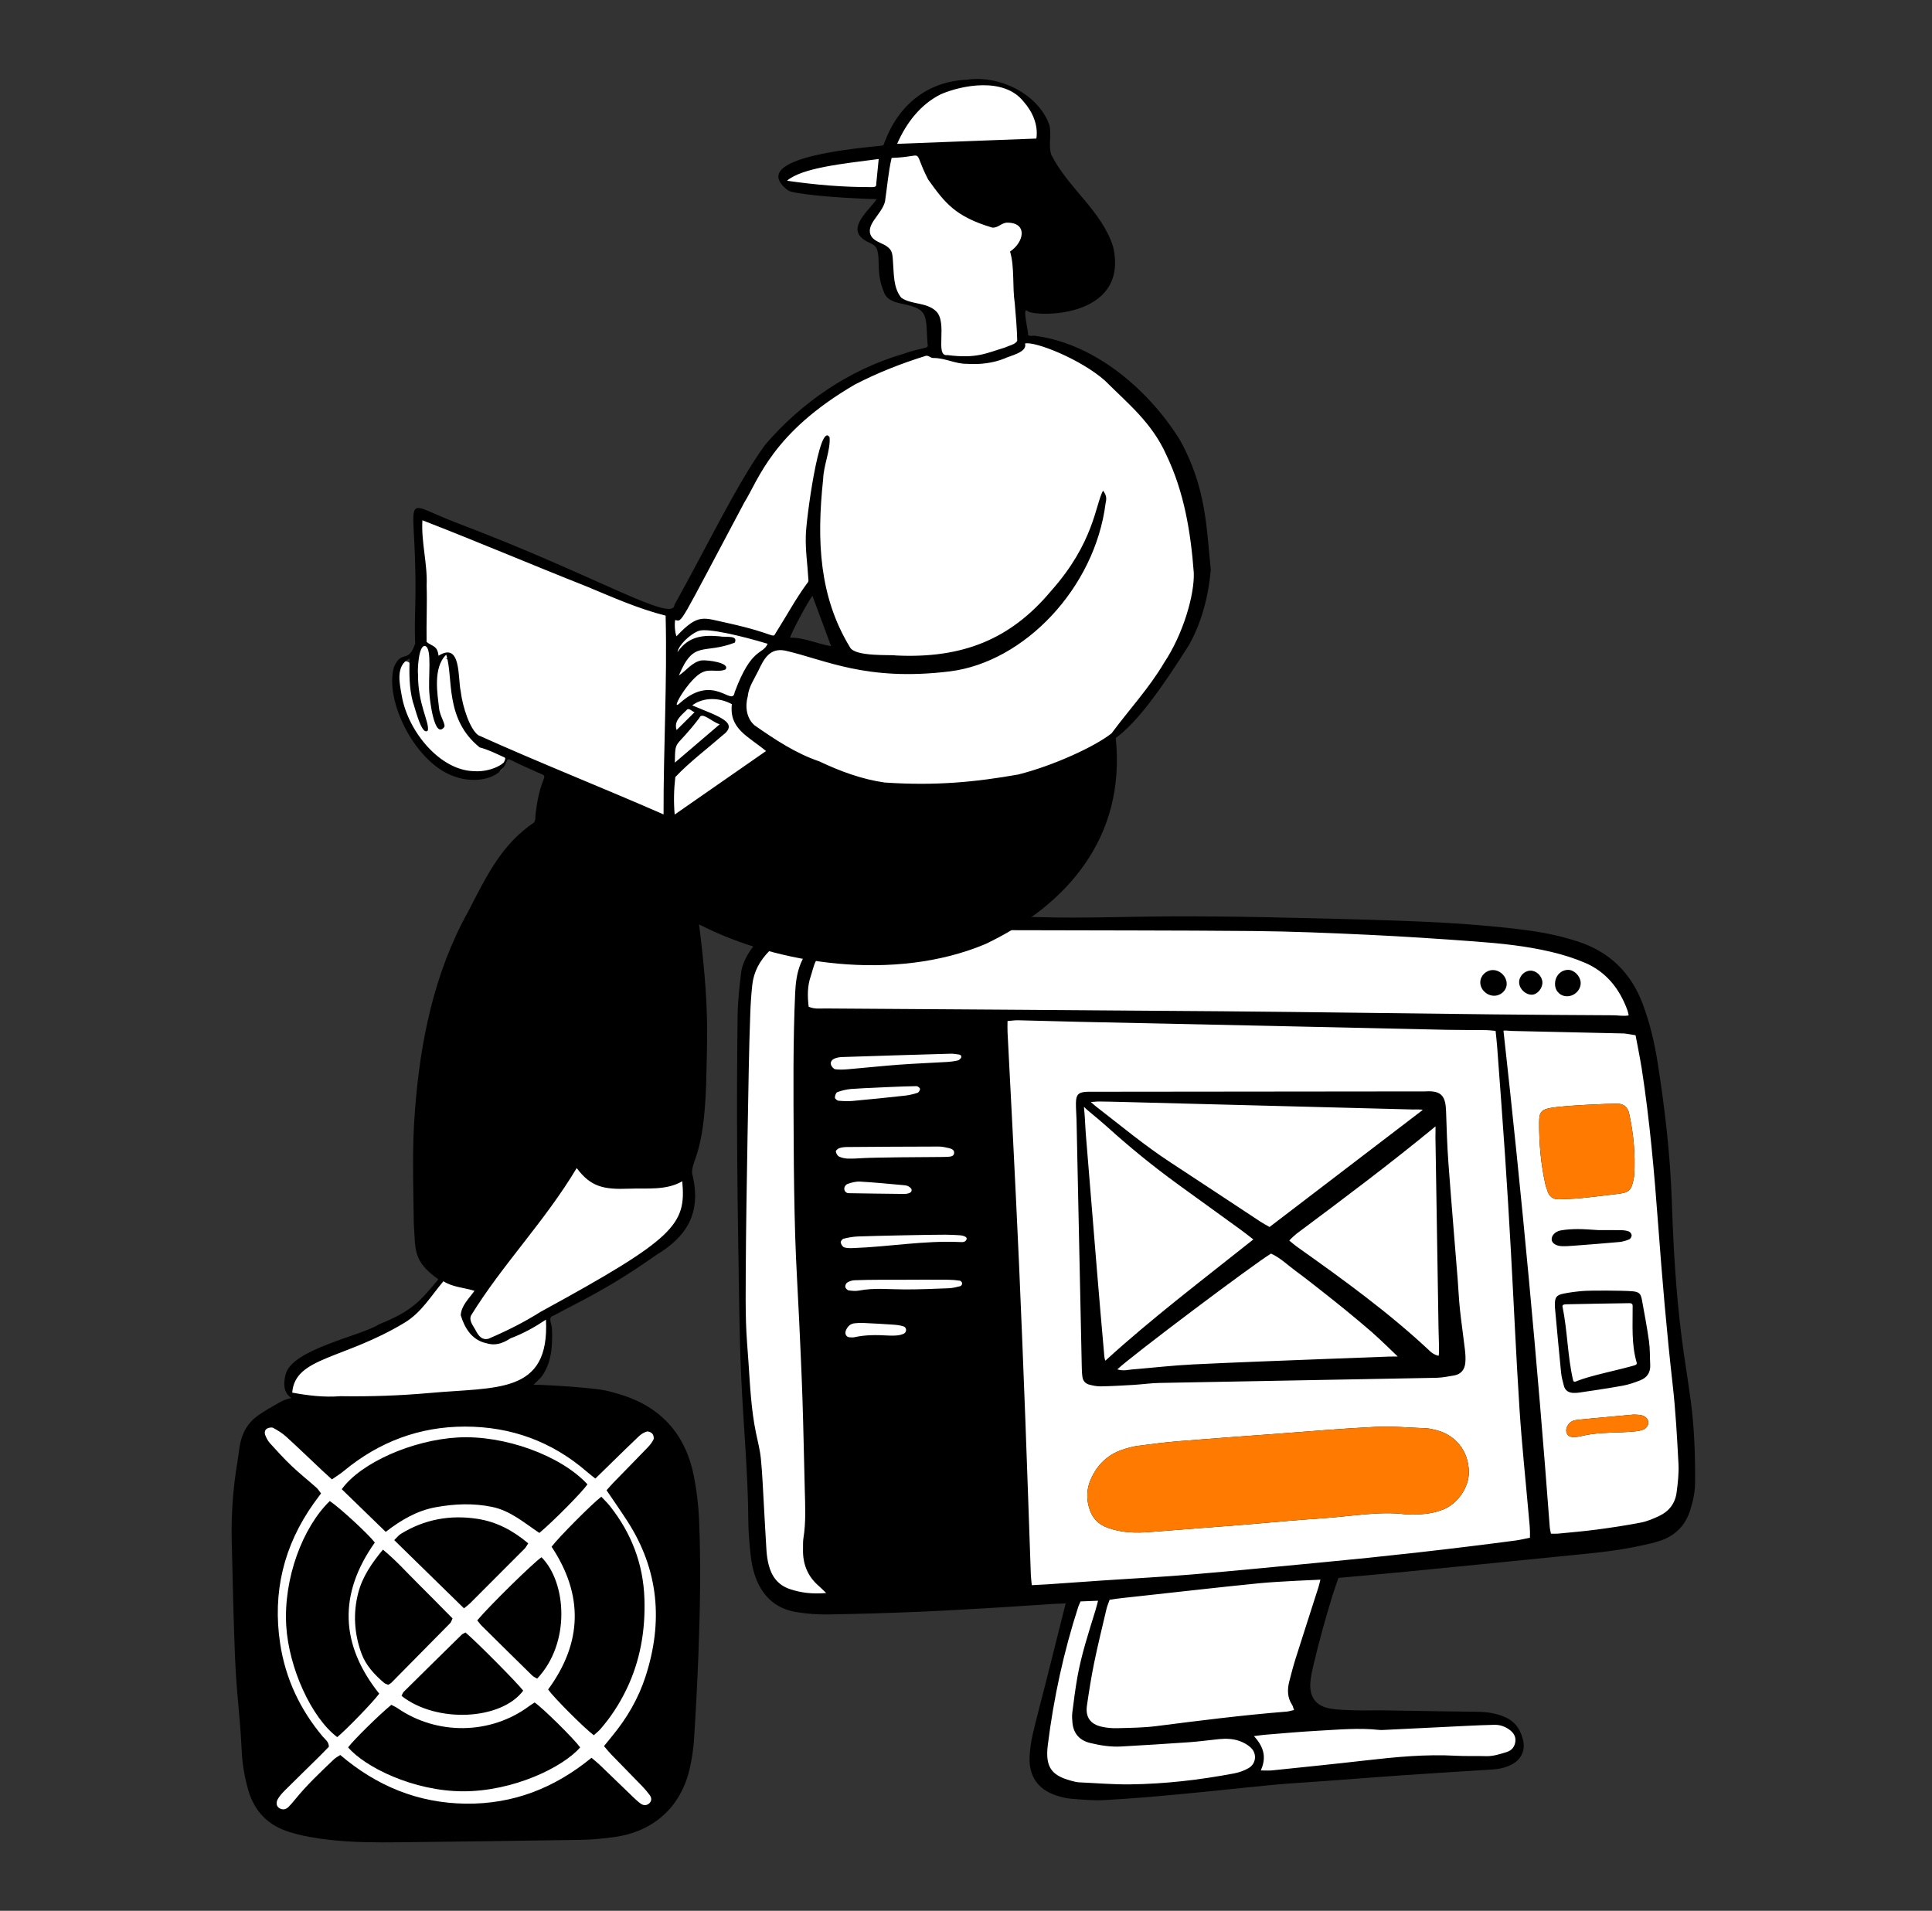 <svg width="367" height="363" viewBox="0 0 367 363" fill="none" xmlns="http://www.w3.org/2000/svg">
<rect x="0" y="0" width="367" height="363" fill="#333333" stroke="none"/>
<g clip-path="url(#clip0_813_7321)">
<path d="M319.449 278.045C319.204 273.405 318.927 268.146 318.353 263.066C317.339 254.088 316.465 244.453 315.6 232.744C314.899 223.248 314.033 213.061 312.462 202.9C312.192 201.163 311.88 199.433 311.526 197.711C311.222 196.228 310.768 193.149 309.573 191.323C309.573 191.323 309.573 191.323 309.573 191.322C308.169 187.145 305.107 183.951 301.294 182.328C299.351 181.501 297.171 180.798 294.815 180.238C289.876 179.065 284.861 178.583 280.176 178.237C272.168 177.646 265.687 177.241 259.781 176.964C251.702 176.584 244.924 176.319 238.105 176.257C228.297 176.168 218.324 176.153 208.68 176.137C203.548 176.129 198.241 176.121 193.022 176.101H192.995C191.884 176.101 162.124 174.704 153.577 175.923C148.49 176.648 145.922 179.605 144.538 181.554C144.534 181.559 144.532 181.564 144.529 181.569C143.253 183.228 142.517 185.034 142.295 187.052C142.111 188.722 141.988 190.447 141.919 192.323C141.789 195.906 141.69 199.489 141.623 203.073C141.463 211.567 141.318 220.061 141.188 228.556C141.122 232.861 141.076 237.357 141.049 242.302L141.047 242.648C141.031 245.488 141.014 248.425 141.1 251.316C141.155 253.154 141.293 255.013 141.426 256.812C141.475 257.48 141.525 258.149 141.57 258.817C141.609 259.379 141.645 259.941 141.682 260.504C141.935 264.382 142.196 268.392 142.999 272.301C143.091 272.745 143.191 273.194 143.287 273.628C143.544 274.78 143.808 275.97 143.924 277.137C144.133 279.237 144.249 281.39 144.36 283.472C144.398 284.177 144.436 284.882 144.478 285.586C144.546 286.747 144.609 287.93 144.671 289.073C144.768 290.874 144.868 292.737 144.989 294.57C145.055 295.579 145.199 296.529 145.417 297.392C146.082 300.031 147.539 301.692 149.873 302.47C151.595 303.044 153.281 303.319 155.164 303.319C155.752 303.319 156.358 303.292 156.992 303.24C157.231 303.22 197.542 301.898 197.622 301.671C198.099 301.647 198.539 301.623 198.986 301.592C200.539 301.485 202.091 301.375 203.643 301.265C204.245 301.223 204.853 301.18 205.464 301.137C204.92 303.01 204.508 304.423 204.488 304.465C204.386 304.692 204.313 304.856 204.255 305.034C201.529 313.452 199.571 322.327 198.437 331.412C198.13 333.869 198.406 335.493 199.331 336.678C200.198 337.787 201.616 338.503 204.076 339.073C204.303 339.126 204.604 339.188 204.923 339.202C205.895 339.246 206.885 339.303 207.843 339.358C209.875 339.475 211.97 339.595 214.048 339.595C214.249 339.595 214.449 339.594 214.649 339.592C220.981 339.517 241.442 336.961 241.673 336.937C242.895 336.809 244.117 336.683 245.34 336.557C249.983 336.077 254.783 335.58 259.501 335.038C264.919 334.415 270.697 333.834 276.537 334.155C277.633 334.215 278.742 334.212 279.815 334.209C280.625 334.207 281.462 334.204 282.278 334.23C283.616 334.27 284.832 333.9 286.007 333.542C286.123 333.506 286.239 333.471 286.356 333.435C287.539 333.079 288.285 332.199 288.455 330.959C288.61 329.824 288.131 328.849 287.031 328.061C286.067 327.37 284.999 327.032 283.863 327.055C282.06 327.093 280.213 327.178 278.624 327.254C275.352 327.411 272.079 327.572 268.807 327.734C266.776 327.834 264.744 327.934 262.713 328.033C262.498 328.044 262.271 328.052 262.062 328.029C260.791 327.89 249.076 327.12 245.972 323.565C245.09 322.555 245.086 321.156 245.519 319.497L245.571 319.299C245.924 317.947 246.289 316.548 246.715 315.202C247.551 312.556 248.415 309.869 249.25 307.271C249.851 305.401 250.452 303.531 251.049 301.659C251.147 301.352 251.192 301.039 251.232 300.763C251.239 300.72 251.572 299.214 251.988 297.34C264.195 296.175 276.298 294.804 287.979 293.26C288.598 293.178 297.227 291.838 297.843 291.78C299.681 291.606 301.582 291.426 303.448 291.178C306.753 290.738 309.419 290.314 311.839 289.841C313.112 289.592 314.339 289.061 315.475 288.525C317.546 287.546 318.795 285.852 319.088 283.624C319.325 281.827 319.548 279.915 319.449 278.046L319.449 278.045Z" fill="white"/>
<path d="M321.168 266.092C320.632 262.049 319.942 258.026 319.431 253.98C318.343 245.381 317.86 236.731 317.569 228.077C317.275 219.319 316.257 210.646 314.905 202.005C314.3 198.137 313.414 194.33 312.02 190.651C309.778 184.733 305.691 180.792 299.688 178.847C299.056 178.642 298.418 178.457 297.78 178.274C294.335 177.287 290.799 176.769 287.253 176.371C279.988 175.557 272.691 175.145 265.389 174.896C257.008 174.611 248.623 174.408 240.239 174.238C234.511 174.123 228.782 174.076 223.054 174.086C214.584 174.099 206.112 174.477 197.646 174.237C185.116 173.882 162.548 173.948 155.408 174.29C143.708 174.851 141.025 182.839 140.813 184.544C140.463 187.349 140.152 190.178 140.115 193C140.005 201.494 139.969 209.99 140.028 218.483C140.099 228.893 140.278 239.302 140.445 249.71C140.508 253.623 140.62 257.536 140.793 261.445C141.198 270.595 142.096 279.72 142.146 288.89C142.158 291.05 142.364 293.216 142.587 295.368C142.715 296.602 142.949 297.849 143.322 299.031C144.577 303.007 147.17 305.609 151.364 306.27C153.321 306.578 155.329 306.729 157.31 306.697C163.035 306.605 168.761 306.435 174.483 306.198C179.708 305.982 184.929 305.654 190.15 305.348C193.547 305.149 196.94 304.892 200.337 304.686C200.966 304.648 202.434 304.606 202.434 304.606C202.434 304.606 199.797 315.148 198.61 319.826C197.792 323.053 196.924 326.267 196.168 329.508C195.847 330.887 195.651 332.292 195.583 333.706C195.405 337.425 197.147 339.937 200.65 341.091C201.59 341.401 202.58 341.641 203.562 341.719C205.628 341.881 207.714 342.079 209.775 341.967C214.332 341.717 218.885 341.337 223.43 340.915C229.629 340.339 235.817 339.647 242.014 339.059C244.989 338.776 247.976 338.62 250.957 338.4C256.256 338.009 261.552 337.591 266.853 337.226C272.402 336.843 277.955 336.505 283.507 336.155C284.765 336.076 285.97 335.813 287.1 335.239C288.883 334.334 289.766 332.646 289.347 330.705C288.904 328.649 287.847 327.034 285.823 326.17C284.189 325.473 282.497 325.217 280.729 325.197C274.751 325.132 268.774 325.007 262.796 324.921C261.054 324.896 259.309 324.968 257.568 324.914C255.912 324.864 254.232 324.857 252.611 324.565C250.004 324.095 248.752 322.431 248.905 319.769C248.976 318.534 249.272 317.303 249.558 316.092C250.076 313.907 250.636 311.731 251.228 309.566C251.821 307.399 252.465 305.247 253.11 303.095C253.325 302.379 254.253 299.754 254.253 299.754C254.253 299.754 258.154 299.412 259.477 299.287C262.039 299.046 264.603 298.821 267.165 298.568C276.83 297.614 286.497 296.671 296.16 295.686C301.36 295.156 306.582 294.766 311.702 293.626C312.997 293.338 314.311 293.078 315.555 292.633C318.301 291.653 320.156 289.76 321.054 286.933C321.587 285.254 321.975 283.558 321.992 281.796C322.043 276.544 321.858 271.302 321.168 266.092V266.092ZM150.066 301.89C147.768 301.123 146.569 299.465 146.008 297.242C145.786 296.359 145.657 295.439 145.597 294.529C145.4 291.538 145.262 288.543 145.086 285.55C144.92 282.724 144.811 279.891 144.531 277.076C144.367 275.428 143.931 273.806 143.597 272.177C142.688 267.756 142.484 263.26 142.179 258.775C142.009 256.284 141.784 253.793 141.71 251.298C141.621 248.302 141.642 245.303 141.659 242.306C141.684 237.725 141.727 233.145 141.798 228.565C141.928 220.071 142.073 211.578 142.233 203.084C142.3 199.504 142.398 195.924 142.529 192.345C142.593 190.601 142.71 188.854 142.901 187.119C143.174 184.633 144.279 182.536 146.168 180.631C149.869 176.897 156.133 175.931 158.257 176.546C155.103 178.065 152.966 180.887 152.101 183.027C151.373 184.825 151.134 186.703 151.047 188.637C150.623 198.044 150.725 207.455 150.768 216.866C150.796 222.861 150.874 228.859 151.055 234.852C151.216 240.178 151.562 245.498 151.806 250.822C152.034 255.813 152.274 260.804 152.437 265.797C152.624 271.54 152.726 277.286 152.875 283.03C152.955 286.11 153.111 289.188 152.613 292.253C152.507 292.905 152.564 293.583 152.543 294.249C152.455 297.081 153.4 299.465 155.574 301.326C155.935 301.634 156.264 301.981 156.941 302.629C154.253 302.853 152.151 302.584 150.066 301.889L150.066 301.89ZM157.867 202.311C157.668 201.776 158.023 201.316 158.497 201.111C158.938 200.919 159.45 200.827 159.935 200.81C166.822 200.582 173.71 200.367 180.598 200.173C181.147 200.158 181.699 200.27 182.25 200.349C182.33 200.36 182.404 200.395 182.465 200.448C182.525 200.502 182.569 200.571 182.59 200.649L182.592 200.654C182.611 200.725 182.612 200.8 182.594 200.871C182.576 200.942 182.539 201.007 182.488 201.06C182.326 201.225 182.167 201.4 181.977 201.446C181.337 201.603 180.675 201.697 180.016 201.737C176.95 201.921 173.879 202.033 170.816 202.259C167.59 202.497 164.372 202.848 161.148 203.122C160.327 203.192 159.488 203.236 158.677 203.132C158.369 203.092 157.994 202.651 157.867 202.311L157.867 202.311ZM159.065 207.47C159.91 207.168 160.81 206.945 161.703 206.874C163.765 206.709 172.036 206.345 174.105 206.338C174.34 206.337 174.758 206.676 174.767 206.873C174.779 207.122 174.507 207.541 174.272 207.615C173.489 207.862 172.676 208.057 171.861 208.147C168.571 208.51 165.277 208.847 161.98 209.146C161.082 209.228 160.165 209.187 159.265 209.104C159.011 209.081 158.59 208.705 158.595 208.501C158.605 208.14 158.805 207.563 159.065 207.47ZM158.775 218.748C158.745 218.572 159.141 218.213 159.407 218.125C159.87 217.971 160.379 217.907 160.87 217.903C166.67 217.858 172.469 217.821 178.269 217.812C178.922 217.811 179.586 217.948 180.225 218.101C180.697 218.215 181.272 218.402 181.249 219.01C181.225 219.634 180.656 219.723 180.155 219.755C179.576 219.792 178.996 219.797 178.416 219.798C175.765 219.802 166.159 219.878 164.01 220.004C163.019 220.062 162.023 220.133 161.033 220.1C160.469 220.082 159.867 219.953 159.366 219.705C159.07 219.559 158.833 219.1 158.775 218.748ZM172.349 226.76C172.185 226.793 171.913 226.817 171.745 226.816C168.225 226.775 164.705 226.735 161.185 226.671C161.163 226.67 161.142 226.669 161.12 226.667C160.463 226.6 160.152 225.807 160.557 225.283C160.689 225.112 160.818 224.986 160.972 224.929C161.735 224.649 162.588 224.426 163.388 224.471C166.117 224.624 168.84 224.9 171.564 225.14C171.892 225.169 172.246 225.204 172.529 225.351C172.794 225.488 173.138 225.759 173.167 226.004C173.225 226.492 172.776 226.673 172.349 226.76ZM170.762 253.651C170.029 253.756 169.27 253.749 168.528 253.706C166.451 253.586 164.387 253.574 162.34 254.028C162.025 254.098 161.682 254.076 161.356 254.047C160.726 253.991 160.428 253.364 160.686 252.746C160.997 252 161.499 251.483 162.318 251.389C162.894 251.323 163.475 251.303 164.054 251.329C165.956 251.417 167.858 251.518 169.757 251.653C170.413 251.7 171.087 251.784 171.701 252.001C171.757 252.021 171.81 252.053 171.86 252.095C172.296 252.46 172.157 253.172 171.63 253.386C171.325 253.51 171.047 253.61 170.762 253.651ZM182.427 244.332C181.711 244.512 180.979 244.702 180.246 244.731C177.439 244.844 174.63 244.96 171.822 244.955C168.935 244.95 166.047 244.617 163.168 245.174C162.536 245.296 161.847 245.231 161.202 245.131C160.952 245.092 160.613 244.744 160.569 244.493C160.523 244.231 160.708 243.786 160.931 243.651C161.331 243.408 161.83 243.232 162.296 243.212C163.946 243.138 165.6 243.133 167.252 243.12C168.905 243.107 170.558 243.117 172.211 243.117V243.108C174.855 243.108 177.5 243.096 180.144 243.116C180.882 243.121 181.623 243.188 182.352 243.296C182.525 243.321 182.756 243.615 182.777 243.806C182.795 243.973 182.588 244.292 182.427 244.332L182.427 244.332ZM183.613 235.431C183.385 236.014 182.837 235.977 182.373 235.955C175.561 235.637 168.836 236.862 162.056 237.1C161.486 237.12 160.878 237.135 160.352 236.96C160.053 236.86 159.774 236.39 159.701 236.042C159.659 235.837 159.998 235.375 160.234 235.319C161.113 235.108 162.016 234.931 162.916 234.896C166.061 234.773 177.158 234.544 179.56 234.558C180.47 234.563 181.382 234.601 182.29 234.664C183.216 234.729 183.757 235.064 183.613 235.431ZM156.765 191.581C155.783 191.574 154.775 191.741 153.614 191.254C153.367 189.222 153.368 187.323 154.002 185.475C154.243 184.771 154.566 183.387 154.904 182.724C155.283 181.983 157.443 177.623 163.276 177.01C171.124 176.187 191.989 176.709 193.02 176.713C208.046 176.769 223.074 176.733 238.099 176.869C245.319 176.934 252.539 177.236 259.752 177.575C266.55 177.894 273.343 178.346 280.131 178.847C285.015 179.208 289.898 179.699 294.674 180.833C296.843 181.349 299.005 182.018 301.055 182.891C305.109 184.616 307.645 187.821 309.142 191.908C309.196 192.056 309.397 192.795 309.365 192.908C308.286 193.074 307.344 192.879 306.45 192.874C298.812 192.833 291.174 192.786 283.536 192.703C266.351 192.514 249.167 192.258 231.982 192.112C206.91 191.899 181.837 191.761 156.764 191.581H156.765ZM237.191 335.887C236.35 336.375 235.374 336.721 234.417 336.901C227.884 338.135 221.29 338.901 214.642 338.98C211.413 339.018 208.181 338.735 204.95 338.591C204.703 338.58 204.455 338.533 204.213 338.477C199.933 337.485 198.479 335.995 199.042 331.488C200.156 322.562 202.06 313.79 204.835 305.222C204.91 304.989 205.027 304.769 205.261 304.226C206.287 304.179 208.584 304.095 208.584 304.095C208.584 304.095 208.263 305.366 208.101 305.893C206.808 310.105 205.42 314.294 204.652 318.646C204.262 320.856 203.979 323.086 203.698 325.314C203.615 325.965 203.656 326.643 203.723 327.3C203.933 329.37 205.104 330.636 207.095 331.12C209.036 331.591 211.008 331.898 213.011 331.783C217.316 331.536 221.621 331.277 225.922 330.972C227.823 330.837 229.715 330.565 231.613 330.381C232.946 330.253 234.29 330.308 235.546 330.774C236.3 331.055 237.067 331.483 237.639 332.04C238.813 333.184 238.599 335.069 237.19 335.887L237.191 335.887ZM250.556 328.782C254.365 328.574 258.177 328.217 261.996 328.637C262.242 328.664 262.494 328.656 262.743 328.644C268.046 328.385 273.349 328.119 278.653 327.864C280.393 327.781 282.134 327.703 283.876 327.666C284.896 327.645 285.839 327.958 286.676 328.558C287.468 329.126 287.991 329.853 287.85 330.875C287.714 331.868 287.152 332.556 286.18 332.849C284.912 333.231 283.661 333.66 282.297 333.618C280.389 333.559 278.474 333.648 276.57 333.544C270.822 333.227 265.128 333.775 259.431 334.43C253.496 335.112 247.551 335.709 241.609 336.328C241.048 336.386 240.474 336.336 239.508 336.336C240.417 334.216 240.417 332.221 238.201 329.817C238.201 329.817 239.68 329.605 240.127 329.569C243.602 329.285 247.076 328.972 250.556 328.782V328.782ZM250.468 301.472C249.028 305.989 247.561 310.497 246.133 315.017C245.682 316.443 245.307 317.893 244.929 319.341C244.515 320.925 244.511 322.47 245.464 323.904C245.592 324.097 245.631 324.351 245.811 324.861C245.181 324.995 244.794 325.124 244.399 325.156C236.125 325.819 227.894 326.861 219.662 327.911C217.2 328.225 214.696 328.239 212.209 328.308C211.223 328.335 210.208 328.241 209.246 328.024C207.107 327.54 206.157 326.17 206.473 324.007C206.871 321.292 207.293 318.575 207.845 315.887C208.548 312.467 209.384 309.074 210.183 305.674C210.313 305.117 210.549 304.586 210.784 303.906C212.502 303.639 214.219 303.469 215.936 303.283C223.69 302.445 231.438 301.541 239.198 300.773C242.828 300.413 250.822 300.093 250.822 300.093C250.822 300.093 250.588 301.095 250.468 301.472ZM290.626 292.126C289.65 292.317 288.781 292.537 287.899 292.653C275.558 294.284 263.19 295.67 250.798 296.839C242.703 297.602 234.612 298.412 226.51 299.095C220.888 299.568 215.251 299.855 209.622 300.235C206.062 300.476 202.503 300.736 198.944 300.981C198.045 301.043 197.143 301.079 195.994 301.14C195.912 300.232 195.834 299.665 195.813 299.095C195.467 289.363 195.148 279.629 194.781 269.898C194.411 260.084 194.02 250.27 193.59 240.458C193.214 231.894 192.779 223.332 192.355 214.77C192.046 208.537 191.708 202.306 191.391 196.073C191.358 195.423 191.387 194.77 191.387 193.971C192.119 193.914 192.758 193.808 193.395 193.822C197.295 193.907 201.194 194.035 205.093 194.12C217.041 194.381 228.99 194.624 240.938 194.884C252.222 195.13 263.505 195.395 274.79 195.635C277.278 195.688 279.769 195.662 282.258 195.691C282.822 195.697 283.385 195.78 284.101 195.84C284.207 196.904 284.326 197.88 284.398 198.861C284.906 205.749 285.432 212.636 285.897 219.527C286.307 225.588 286.672 231.653 287.009 237.719C287.563 247.69 287.995 257.669 288.641 267.635C289.077 274.36 289.796 281.066 290.385 287.781C290.508 289.175 290.692 290.569 290.626 292.126L290.626 292.126ZM318.483 283.544C318.216 285.575 317.065 287.096 315.215 287.971C314.097 288.499 312.925 289.005 311.722 289.24C308.956 289.78 306.163 290.199 303.368 290.571C300.9 290.9 298.416 291.103 295.938 291.348C295.542 291.387 295.139 291.353 294.613 291.353C294.528 290.888 294.419 290.499 294.39 290.104C292.038 258.729 289.082 227.167 285.596 195.797C286.124 195.725 286.604 195.839 287.082 195.849C294.221 195.998 301.36 196.165 308.499 196.33C308.748 196.336 310.689 196.667 310.689 196.667C310.689 196.667 311.592 201.267 311.859 202.993C313.387 212.874 314.256 222.823 314.992 232.789C315.74 242.919 316.607 253.038 317.747 263.135C318.307 268.094 318.577 273.09 318.84 278.077C318.936 279.89 318.722 281.735 318.484 283.544H318.483Z" fill="black"/>
<path d="M270.537 207.336C270.62 207.336 270.703 207.34 270.786 207.335C273.897 207.131 274.601 208.325 274.692 211.116C274.798 214.36 274.897 217.607 275.134 220.842C275.677 228.229 276.306 235.611 276.894 242.995C277.046 244.903 277.121 246.819 277.324 248.722C277.598 251.285 277.979 253.837 278.275 256.398C278.37 257.218 278.425 258.06 278.352 258.879C278.238 260.164 277.553 261.068 276.226 261.298C275.086 261.495 273.935 261.723 272.785 261.745C255.277 262.084 237.769 262.383 220.261 262.719C218.606 262.75 216.957 262.992 215.303 263.092C213.234 263.216 211.163 263.331 209.091 263.37C208.358 263.384 207.606 263.221 206.889 263.034C206.203 262.855 205.736 262.345 205.626 261.628C205.526 260.975 205.504 260.306 205.49 259.643C205.156 243.997 204.829 228.351 204.496 212.705C204.473 211.623 204.358 210.542 204.384 209.463C204.419 207.956 204.863 207.52 206.295 207.416C206.708 207.385 207.125 207.4 207.54 207.4C218.081 207.399 260.079 207.336 270.537 207.336ZM270.248 210.871C270.194 210.717 268.728 210.782 268.333 210.771C249.923 210.291 231.512 209.815 213.101 209.339C211.609 209.301 210.116 209.263 208.622 209.253C208.329 209.251 207.21 209.363 207.21 209.363C207.21 209.363 208.012 210.059 208.189 210.196C212.853 213.799 217.382 217.582 222.327 220.813C228.026 224.536 233.694 228.308 239.381 232.051C239.922 232.407 240.499 232.71 241.159 233.097C250.7 225.819 260.759 218.109 270.248 210.871ZM238.084 235.458C237.128 234.72 236.493 234.204 235.831 233.725C231.801 230.801 227.759 227.892 223.73 224.966C219.093 221.597 214.653 217.984 210.397 214.141C209.289 213.14 208.137 212.187 206.987 211.234C206.705 211 206.396 210.763 205.904 210.27C206.11 212.251 206.149 214.124 206.285 215.771C206.997 224.389 207.686 233.008 208.398 241.626C208.815 246.681 209.252 251.733 209.701 256.785C209.74 257.231 209.755 258 209.974 258.493C218.669 250.547 228.548 243.05 238.084 235.458ZM272.679 213.988C264.016 221.121 255.295 227.656 246.305 234.36C246.119 234.498 245.144 235.373 244.911 235.67C245.44 236.097 245.924 236.533 246.452 236.907C255.198 243.113 263.888 249.389 271.724 256.762C271.991 257.013 272.566 257.427 273.286 257.563C273.435 256.882 273.282 253.662 273.264 252.58C273.071 240.424 272.875 228.269 272.676 216.113C272.667 215.617 272.717 213.957 272.679 213.988ZM212.235 260.144C213.425 260.504 214.307 260.213 215.181 260.142C218.981 259.837 222.773 259.389 226.578 259.203C235.11 258.786 243.647 258.489 252.182 258.151C256.077 257.997 259.973 257.864 263.868 257.712C264.253 257.697 265.512 257.699 265.512 257.699C265.512 257.699 262.076 254.349 260.579 253.051C259.01 251.692 257.416 250.361 255.811 249.045C254.27 247.781 252.71 246.542 251.143 245.311C249.51 244.029 247.884 242.736 246.209 241.512C244.623 240.352 243.202 238.938 241.441 238.148C238.091 240.172 215.027 257.517 212.235 260.144ZM267.011 287.683C262.013 287.014 256.508 288.102 250.974 288.452C245.926 288.771 240.89 289.288 235.847 289.691C230.059 290.153 224.268 290.573 218.481 291.038C215.73 291.259 213.04 291.193 210.39 290.226C208.676 289.6 207.582 288.481 207.012 286.83C206.336 284.877 206.358 282.922 207.218 280.994C208.435 278.266 210.396 276.35 213.231 275.398C214.17 275.082 215.142 274.806 216.12 274.675C218.749 274.324 221.383 273.992 224.025 273.776C230.059 273.281 236.099 272.855 242.137 272.411C248.506 271.943 254.87 271.378 261.246 271.068C264.466 270.912 267.708 271.217 270.939 271.336C271.431 271.354 271.921 271.488 272.408 271.588C276.428 272.415 279.038 275.639 279.021 279.748C279.009 282.575 276.922 285.634 274.192 286.744C272.078 287.603 269.852 287.791 267.011 287.683ZM297.834 184.247C298.977 184.214 300.159 185.362 300.259 186.603C300.364 187.909 299.251 189.145 297.872 189.254C296.548 189.359 295.462 188.406 295.395 187.08C295.316 185.525 296.38 184.289 297.834 184.247ZM283.598 184.286C285.015 184.288 286.267 185.588 286.206 186.993C286.151 188.24 285.002 189.229 283.689 189.16C282.326 189.087 281.167 187.897 281.193 186.594C281.218 185.334 282.312 184.284 283.598 184.286ZM291.023 188.964C289.815 189.007 288.624 187.894 288.574 186.676C288.526 185.501 289.517 184.432 290.688 184.396C291.811 184.362 292.889 185.364 292.988 186.535C293.084 187.674 292.071 188.927 291.023 188.964ZM310.079 245.303C311.343 245.412 311.687 245.753 311.902 246.946C312.375 249.566 312.878 252.183 313.244 254.819C313.449 256.295 313.397 257.807 313.472 259.302C313.544 260.736 312.863 261.717 311.585 262.222C310.511 262.647 309.398 263.032 308.266 263.239C305.574 263.732 302.861 264.114 300.155 264.529C299.747 264.592 299.328 264.628 298.916 264.615C298 264.587 297.309 264.195 297.07 263.25C296.866 262.445 296.631 261.635 296.548 260.813C296.145 256.839 295.789 252.86 295.419 248.882C295.388 248.55 295.356 248.217 295.356 247.885C295.356 246.49 295.631 246.044 296.939 245.768C298.152 245.512 299.393 245.365 300.63 245.255C301.952 245.137 308.262 245.146 310.079 245.303ZM310.135 248.052C310.131 247.511 309.575 247.566 309.428 247.568C305.544 247.624 301.661 247.685 297.779 247.774C297.495 247.781 296.716 247.74 296.809 248.193C297.767 252.867 297.762 257.635 298.822 262.21C298.937 262.704 299.466 262.394 299.664 262.316C302.2 261.316 306.685 260.442 310.186 259.469C310.848 259.309 310.981 259.128 310.907 258.876C309.86 255.275 310.163 251.746 310.135 248.052ZM310.343 268.73C310.683 268.754 311.183 268.747 311.668 268.832C312.568 268.988 313.136 269.587 313.112 270.275C313.089 270.906 312.642 271.454 311.905 271.678C311.512 271.798 311.099 271.872 310.69 271.912C309.868 271.991 309.043 272.055 308.217 272.086C305.574 272.184 302.925 272.184 300.332 272.825C299.933 272.924 299.517 272.979 299.106 272.997C298.507 273.025 297.906 272.922 297.639 272.305C297.392 271.737 297.551 271.168 297.893 270.658C298.294 270.06 298.887 269.807 299.571 269.736C300.558 269.632 301.546 269.537 302.533 269.446C305.085 269.21 307.636 268.978 310.343 268.73ZM307.245 209.669C308.51 209.683 309.218 210.38 309.482 211.589C310.318 215.425 310.664 219.301 310.44 223.225C310.431 223.39 310.399 223.555 310.37 223.718C309.916 226.213 309.518 226.571 307.012 226.846C304.79 227.091 302.573 227.396 300.348 227.612C298.949 227.748 297.54 227.79 296.134 227.833C294.994 227.867 294.266 227.284 293.936 226.191C293.816 225.795 293.653 225.409 293.563 225.006C292.694 221.095 292.341 217.127 292.372 213.128C292.386 211.319 292.762 210.787 294.639 210.458C297.244 210.003 305.673 209.652 307.245 209.669ZM303.695 233.689C304.782 233.689 306.358 233.672 307.934 233.699C308.425 233.707 308.939 233.766 309.395 233.934C309.643 234.025 309.927 234.383 309.946 234.639C309.965 234.9 309.741 235.333 309.514 235.429C308.914 235.682 308.264 235.886 307.618 235.946C304.728 236.213 301.834 236.429 298.94 236.65C298.196 236.707 297.448 236.763 296.704 236.738C295.601 236.702 294.812 236.174 294.754 235.523C294.684 234.751 295.393 233.933 296.516 233.737C297.57 233.554 298.655 233.497 299.727 233.491C300.886 233.484 302.045 233.6 303.695 233.689Z" fill="black"/>
<path d="M310.344 268.73C310.684 268.754 311.184 268.747 311.669 268.832C312.569 268.988 313.137 269.587 313.113 270.275C313.09 270.906 312.643 271.454 311.906 271.678C311.513 271.798 311.1 271.872 310.691 271.912C309.868 271.991 309.043 272.055 308.218 272.086C305.575 272.183 302.925 272.184 300.333 272.825C299.934 272.924 299.518 272.978 299.107 272.997C298.507 273.025 297.907 272.922 297.639 272.305C297.392 271.737 297.552 271.168 297.893 270.658C298.294 270.06 298.888 269.807 299.572 269.736C300.559 269.632 301.546 269.537 302.534 269.446C305.085 269.21 307.637 268.978 310.344 268.73Z" fill="#FF7A00"/>
<path d="M307.246 209.669C308.51 209.683 309.219 210.38 309.482 211.589C310.319 215.425 310.665 219.302 310.441 223.225C310.432 223.39 310.4 223.555 310.37 223.718C309.917 226.213 309.519 226.571 307.013 226.846C304.79 227.091 302.574 227.396 300.349 227.612C298.95 227.748 297.54 227.791 296.134 227.833C294.994 227.867 294.266 227.284 293.937 226.192C293.817 225.795 293.653 225.409 293.564 225.006C292.695 221.095 292.342 217.128 292.373 213.128C292.387 211.319 292.762 210.787 294.639 210.458C297.244 210.003 305.674 209.652 307.246 209.669Z" fill="#FF7A00"/>
<path d="M267.011 287.682C262.014 287.014 256.508 288.102 250.974 288.452C245.926 288.771 240.89 289.288 235.847 289.691C230.06 290.153 224.269 290.573 218.481 291.038C215.73 291.258 213.041 291.193 210.39 290.225C208.676 289.6 207.583 288.481 207.012 286.83C206.336 284.877 206.358 282.922 207.219 280.994C208.436 278.266 210.396 276.35 213.231 275.398C214.171 275.082 215.142 274.806 216.121 274.675C218.749 274.323 221.383 273.992 224.025 273.776C230.06 273.281 236.099 272.855 242.137 272.411C248.506 271.943 254.87 271.378 261.246 271.068C264.466 270.912 267.708 271.217 270.94 271.336C271.432 271.354 271.922 271.488 272.408 271.588C276.428 272.415 279.038 275.639 279.021 279.748C279.01 282.574 276.922 285.634 274.192 286.744C272.079 287.603 269.853 287.791 267.011 287.682Z" fill="#FF7A00"/>
</g>
<g clip-path="url(#clip1_813_7321)">
<path d="M122.418 338.893C121.364 337.801 120.286 336.699 119.243 335.633C118.327 334.698 117.414 333.761 116.502 332.822C116.215 332.526 115.941 332.198 115.652 331.852L115.527 331.704L115.766 331.409C116.134 330.953 116.481 330.525 116.831 330.099C119.758 326.541 121.905 322.694 123.211 318.664C124.94 313.333 125.545 308.144 125.011 303.243C124.456 298.158 122.66 293.238 119.671 288.62C118.809 287.287 117.933 286.003 117.005 284.644C116.67 284.152 116.332 283.657 115.992 283.157L116.081 283.056C116.367 282.732 116.663 282.396 116.966 282.084C117.787 281.24 118.609 280.397 119.432 279.555C120.737 278.221 122.085 276.841 123.401 275.472C123.82 275.035 124.345 274.444 124.685 273.735C124.941 273.201 124.732 272.374 124.384 271.966C124.028 271.548 123.258 271.213 122.677 271.378C122.085 271.546 121.477 271.905 120.966 272.386C119.598 273.675 118.234 275.009 116.914 276.299C116.472 276.732 116.029 277.165 115.586 277.597C114.914 278.251 114.244 278.905 113.574 279.561L113.051 280.072L112.903 279.955C112.541 279.671 112.199 279.402 111.88 279.126C105.195 273.34 97.275 270.405 88.34 270.403H88.333C79.686 270.403 71.823 273.276 64.964 278.94C64.765 279.105 64.582 279.282 64.404 279.453C64.032 279.814 63.676 280.158 63.201 280.355C63.108 280.271 63.015 280.186 62.922 280.102C62.516 279.736 62.096 279.356 61.688 278.972C60.968 278.295 60.251 277.614 59.534 276.933C57.986 275.463 56.384 273.942 54.775 272.477C53.965 271.739 53.02 271.181 52.202 270.731C51.654 270.43 50.87 270.627 50.477 270.833C49.748 271.216 49.49 272.051 49.837 272.912C50.119 273.611 50.443 274.156 50.826 274.578L50.917 274.678C52.212 276.103 53.552 277.577 54.977 278.932C55.912 279.821 56.907 280.668 57.868 281.486C58.467 281.996 59.086 282.523 59.681 283.052C59.867 283.217 60.032 283.446 60.208 283.689L60.22 283.706L59.994 284.012C59.673 284.445 59.369 284.855 59.077 285.268C53.299 293.408 51.124 302.512 52.61 312.327C53.609 318.917 56.37 324.953 60.819 330.269C60.941 330.416 61.073 330.548 61.2 330.676C61.534 331.012 61.761 331.257 61.837 331.605C61.721 331.724 61.604 331.845 61.485 331.968C61.067 332.401 60.633 332.849 60.191 333.285C59.362 334.102 58.532 334.918 57.7 335.733C56.358 337.048 54.971 338.409 53.615 339.758C53.045 340.326 52.608 340.865 52.279 341.406C51.688 342.377 51.881 343.496 52.727 344.009C53.086 344.226 53.452 344.334 53.81 344.334C54.331 344.334 54.835 344.107 55.273 343.661C55.665 343.26 56.055 342.818 56.465 342.31C58.585 339.685 61.076 337.31 63.485 335.013L63.852 334.664C64.032 334.491 64.278 334.341 64.539 334.181L64.583 334.154C68.025 337.029 71.697 339.247 75.502 340.749C79.558 342.349 83.905 343.192 88.423 343.254C92.932 343.318 97.293 342.576 101.389 341.052C105.185 339.64 108.872 337.511 112.353 334.721L112.536 334.874C112.903 335.181 113.221 335.447 113.518 335.732C114.644 336.812 115.785 337.915 116.888 338.981C117.917 339.976 118.946 340.971 119.979 341.963C120.396 342.364 120.854 342.785 121.371 343.151C122.151 343.702 123.059 343.657 123.742 343.034C124.439 342.398 124.507 341.467 123.916 340.662C123.472 340.058 122.968 339.463 122.418 338.893L122.418 338.893Z" fill="white"/>
<path d="M73.272 291.012L64.92 282.905C68.536 277.888 78.339 273.561 86.963 273.079C95.76 272.587 106.527 276.479 111.595 281.983C110.588 283.453 105.139 288.971 102.459 291.215C99.623 289.337 96.989 286.988 93.452 286.264C89.884 285.533 86.336 285.685 82.791 286.327C79.276 286.963 76.267 288.697 73.272 291.012V291.012ZM112.796 329.647C113.194 329.283 113.65 328.939 114.018 328.518C115.997 326.259 117.619 323.766 118.935 321.069C121.61 315.585 122.611 309.789 122.414 303.726C122.199 297.119 119.958 291.287 115.871 286.121C115.366 285.483 114.768 284.918 114.226 284.332C112.529 285.601 106.064 292.111 104.778 293.836C110.853 302.98 110.643 312.066 104.119 320.957C105.247 322.542 110.881 328.196 112.796 329.647H112.796ZM54.375 308.868C54.857 316.843 59.14 326.301 64.062 330.004C65.79 328.588 70.883 323.328 72.037 321.75C64.598 312.417 64.272 302.821 71.202 293.036C69.936 291.385 64.522 286.402 62.644 285.158C57.476 290.163 53.833 299.886 54.375 308.868ZM87.904 340.296C97.474 340.33 106.92 335.749 110.206 331.954C108.991 330.287 103.211 324.57 101.564 323.421C101.24 323.634 100.885 323.842 100.557 324.087C93.151 329.609 82.964 329.631 75.541 324.522C75.151 324.254 74.705 324.067 74.338 323.87C72.061 325.725 67.173 330.547 66.126 331.95C69.368 335.736 78.569 340.263 87.904 340.296L87.904 340.296ZM74.327 319.687C78.06 315.917 81.792 312.146 85.509 308.36C85.715 308.149 85.79 307.811 85.964 307.454C83.755 305.224 81.616 303.032 79.439 300.877C77.282 298.741 75.261 296.458 72.744 294.387C70.615 296.954 68.84 299.543 68.045 302.62C67.049 306.472 67.289 310.345 68.655 314.087C69.495 316.388 71.148 318.149 72.992 319.724C73.17 319.876 73.436 319.926 73.754 320.064C74.054 319.87 74.214 319.802 74.327 319.687H74.327ZM89.293 304.582C92.751 301.131 96.204 297.676 99.646 294.209C99.914 293.938 100.085 293.573 100.341 293.191C97.45 290.757 94.338 289.102 90.717 288.541C85.521 287.735 80.631 288.623 76.139 291.397C75.691 291.674 75.356 292.131 74.89 292.581L88.14 305.54C88.674 305.099 89.008 304.865 89.293 304.582V304.582ZM91.508 308.849C94.693 312.004 97.883 315.154 101.087 318.291C101.355 318.554 101.734 318.707 102.037 318.895C108.449 312.101 107.606 300.584 102.864 295.832C101.37 296.828 93.083 304.941 90.656 307.822C90.993 308.231 91.223 308.567 91.508 308.849V308.849ZM87.687 310.561C84.014 314.164 80.347 317.773 76.693 321.395C76.487 321.599 76.405 321.926 76.278 322.171C82.885 327.394 95.178 326.814 99.39 321.178C98.246 319.683 90.737 312.096 88.428 310.124C88.099 310.315 87.853 310.398 87.687 310.561ZM132.796 288.737C133.157 297.267 132.992 305.803 132.667 314.332C132.461 319.713 132.18 325.092 131.833 330.466C131.71 332.357 131.418 334.26 130.985 336.106C129.26 343.45 124.019 347.934 116.818 348.973C114.597 349.294 112.342 349.487 110.098 349.524C98.597 349.717 87.095 349.853 75.593 349.982C71.342 350.03 67.09 350.01 62.855 349.546C60.202 349.255 57.58 348.834 55.016 348.044C50.936 346.788 48.344 344.157 47.166 340.083C46.448 337.598 46.018 335.063 45.909 332.498C45.74 328.522 45.314 324.571 44.991 320.609C44.662 316.565 44.551 312.502 44.417 308.444C44.254 303.476 44.187 298.505 44.039 293.536C43.88 288.218 44.207 282.938 45.107 277.692C45.289 276.631 45.382 275.555 45.574 274.496C45.988 272.2 47.079 270.268 49.001 268.91C50.283 268.004 51.672 267.244 53.037 266.458C53.553 266.159 54.105 265.924 54.679 265.759C61.506 263.791 75.101 263.863 77.009 263.879C86.417 263.959 84.897 263.866 94.268 263.135C100.341 262.661 111.05 263.556 114.016 263.977C115.328 264.163 116.621 264.541 117.892 264.931C125.625 267.305 130.231 272.536 131.795 280.359C132.345 283.111 132.677 285.934 132.796 288.737ZM114.734 331.713C115.324 330.986 115.836 330.347 116.357 329.714C119.129 326.345 121.286 322.621 122.629 318.478C125.986 308.123 125.158 298.225 119.156 288.949C117.898 287.004 116.57 285.104 115.221 283.106C115.647 282.633 116.07 282.131 116.526 281.662C118.668 279.456 120.828 277.268 122.959 275.052C123.413 274.579 123.854 274.054 124.133 273.473C124.27 273.187 124.14 272.62 123.917 272.359C123.694 272.098 123.154 271.875 122.846 271.963C122.318 272.113 121.793 272.445 121.388 272.828C119.573 274.538 117.801 276.292 116.015 278.031C115.066 278.956 114.119 279.883 113.094 280.884C112.493 280.402 111.971 280.011 111.479 279.585C104.846 273.845 97.085 271.014 88.341 271.012C79.683 271.011 72.022 273.903 65.357 279.408C64.668 279.977 64.164 280.277 63.053 281.044C62.48 280.522 61.865 279.977 61.268 279.414C58.968 277.249 56.698 275.052 54.363 272.926C53.638 272.266 52.771 271.739 51.907 271.264C51.624 271.108 51.085 271.203 50.764 271.371C50.256 271.638 50.216 272.212 50.407 272.685C50.62 273.214 50.901 273.752 51.282 274.17C52.62 275.643 53.96 277.122 55.401 278.492C56.905 279.922 58.538 281.218 60.091 282.599C60.435 282.905 60.679 283.323 60.982 283.704C60.457 284.419 60.008 285.012 59.578 285.619C53.88 293.646 51.746 302.526 53.217 312.237C54.222 318.87 56.979 324.728 61.29 329.88C61.749 330.428 62.452 330.85 62.478 331.823C61.893 332.421 61.27 333.08 60.624 333.717C58.434 335.876 56.229 338.019 54.05 340.189C53.585 340.652 53.143 341.164 52.804 341.721C52.366 342.441 52.516 343.168 53.047 343.49C53.671 343.868 54.285 343.797 54.835 343.236C55.241 342.821 55.624 342.381 55.989 341.929C58.239 339.142 60.843 336.691 63.429 334.225C63.766 333.904 64.205 333.689 64.636 333.4C71.544 339.285 79.378 342.521 88.433 342.646C97.494 342.771 105.374 339.658 112.363 333.928C112.967 334.447 113.478 334.847 113.945 335.294C116.104 337.365 118.247 339.453 120.405 341.525C120.823 341.926 121.255 342.322 121.727 342.655C122.289 343.052 122.882 342.994 123.329 342.586C123.778 342.176 123.849 341.601 123.423 341.021C122.982 340.422 122.494 339.85 121.977 339.314C120.015 337.281 118.027 335.273 116.061 333.244C115.614 332.782 115.216 332.272 114.735 331.713H114.734Z" fill="black"/>
</g>
<g clip-path="url(#clip2_813_7321)">
<path d="M208.935 95.122C201.445 118.103 185.36 127.762 162.637 123.814C162.559 123.802 162.485 123.772 162.419 123.728C158.87 121.27 156.421 109.809 156.335 108.211C156.335 108.199 156.334 108.187 156.332 108.175C154.239 93.568 158.501 83.684 157.481 82.96C155.242 80.524 152.834 102.037 153.067 102.084C153.431 112.868 154.509 108.702 150.906 114.423C150.9 114.432 150.895 114.441 150.888 114.449C149.358 116.523 147.523 120.931 146.711 120.725C143.573 119.603 140.606 118.921 137.351 118.155C132.116 116.735 131.447 118.07 129.184 120.248C128.867 120.553 128.339 120.37 128.274 119.934C128.201 119.44 128.169 118.872 128.194 118.379C128.208 118.098 128.427 117.856 128.708 117.856C129.461 117.854 129.734 117.137 130.172 116.374C144.963 89.919 144.808 84.14 160.96 73.859C160.974 73.85 160.989 73.842 161.004 73.834C179.428 64.258 176.377 68.988 184.506 69.153C187.261 69.442 194.299 67.574 194.761 65.757C194.831 65.482 195.087 65.301 195.368 65.34C205.184 66.71 212.925 74.49 219.028 81.915C219.041 81.931 219.054 81.948 219.065 81.966C225.87 92.196 227.511 108.47 226.384 112.99C223.99 124.59 217.301 131.18 211.191 139.261C211.158 139.304 211.119 139.342 211.075 139.374C204.439 144.175 194.165 147.37 189.818 147.699C189.805 147.7 189.792 147.702 189.779 147.704C169.06 151.12 156.804 147.546 142.862 137.35C142.821 137.321 142.784 137.286 142.752 137.246C139.581 133.307 145.583 122.612 148.111 123.56C156.256 125.012 163.761 128.47 172.247 127.976C172.265 127.975 172.283 127.975 172.302 127.977C198.998 129.717 210.016 103.502 209.989 95.291C209.987 94.67 209.127 94.532 208.935 95.122Z" fill="white"/>
<path d="M175.877 150.055C171.44 150.055 167.379 149.603 163.529 148.697C156.386 147.015 149.813 143.788 142.217 138.234C142.099 138.148 141.993 138.047 141.901 137.934C139.32 134.726 141.578 128.54 144.006 125.171C145.566 123.007 147.077 122.085 148.384 122.496C151.177 122.999 153.913 123.736 156.56 124.449C161.808 125.863 166.765 127.198 172.183 126.883C172.246 126.879 172.31 126.88 172.373 126.884C181.937 127.507 190.258 124.553 197.107 118.104C202.509 113.018 205.97 106.626 207.662 101.545C199.297 120.543 183.783 128.6 162.45 124.893C162.216 124.854 161.993 124.763 161.798 124.628C157.743 121.821 155.357 109.921 155.245 108.303C154.588 103.695 154.551 99.545 154.782 95.997C154.423 98.572 154.181 100.782 154.147 101.692L154.159 102.047C154.252 104.799 154.394 106.592 154.488 107.779C154.709 110.578 154.694 110.835 153.378 112.7C153.006 113.227 152.497 113.948 151.83 115.007C151.81 115.039 151.788 115.071 151.766 115.101C151.209 115.855 150.586 116.985 149.983 118.077C148.545 120.683 147.752 122.118 146.441 121.786L146.343 121.756C143.382 120.697 140.51 120.022 137.47 119.308L137.065 119.212C132.919 118.087 132.272 118.73 130.542 120.447C130.343 120.645 130.143 120.842 129.94 121.038C129.725 121.246 129.456 121.391 129.163 121.456C128.871 121.521 128.566 121.504 128.282 121.406C127.998 121.309 127.745 121.136 127.553 120.904C127.36 120.673 127.236 120.393 127.192 120.095C127.107 119.519 127.074 118.874 127.101 118.324C127.144 117.461 127.829 116.782 128.668 116.761C128.766 116.658 128.929 116.361 129.04 116.158C129.099 116.05 129.16 115.94 129.224 115.828C132.582 109.821 135.12 104.973 137.36 100.697C144.854 86.384 147.657 81.029 160.373 72.935C160.418 72.907 160.46 72.883 160.502 72.861C174.245 65.718 176.516 66.355 179.954 67.32C181.173 67.662 182.433 68.016 184.527 68.058L184.619 68.064C187.306 68.346 193.166 66.517 193.706 65.466C193.921 64.661 194.696 64.141 195.517 64.255C205.939 65.71 214.007 74.085 219.87 81.219C219.909 81.266 219.943 81.312 219.975 81.36C226.813 91.641 228.724 108.047 227.448 113.233C225.419 123.038 220.5 129.231 215.292 135.786C214.227 137.126 213.126 138.512 212.061 139.921C211.963 140.051 211.846 140.166 211.713 140.262C204.891 145.197 194.52 148.43 189.929 148.788C184.799 149.633 180.162 150.055 175.877 150.055ZM143.561 136.506C150.886 141.854 157.201 144.958 164.029 146.565C171.314 148.28 179.44 148.298 189.601 146.623C189.645 146.616 189.686 146.611 189.729 146.607C194.137 146.274 204.095 143.044 210.368 138.534C211.434 137.126 212.526 135.752 213.582 134.422C218.627 128.072 223.392 122.074 225.313 112.768L225.323 112.724C226.396 108.423 224.803 92.585 218.168 82.591C212.64 75.868 205.103 68.002 195.634 66.486C194.247 68.968 187.144 70.502 184.44 70.246C182.093 70.194 180.581 69.769 179.365 69.428C176.429 68.605 174.488 68.06 161.527 74.795C149.321 82.567 146.59 87.783 139.297 101.713C137.051 106.002 134.506 110.864 131.126 116.909C131.069 117.009 131.012 117.11 130.957 117.212L130.941 117.241C132.381 116.34 134.12 116.146 137.619 117.093L137.97 117.176C140.905 117.866 143.685 118.519 146.581 119.519C146.976 119.001 147.619 117.835 148.07 117.018C148.702 115.872 149.356 114.688 149.994 113.818C150.686 112.721 151.21 111.979 151.593 111.436C152.122 110.687 152.308 110.414 152.371 110.121C152.451 109.753 152.401 109.113 152.309 107.952C152.153 106.051 152.043 104.146 151.979 102.239C151.975 102.218 151.972 102.196 151.97 102.175C151.891 101.496 152.439 96.569 153.129 92.267C154.671 82.651 155.86 82.105 156.499 81.811C157.081 81.544 157.728 81.671 158.211 82.141C159.004 82.8 158.78 83.975 158.266 86.67C157.486 90.762 156.033 98.379 157.414 108.019C157.421 108.064 157.425 108.106 157.427 108.153C157.53 110.06 159.988 120.52 162.944 122.756C173.979 124.652 183.393 123.266 190.927 118.634C198.558 113.943 204.267 105.918 207.896 94.782C208.015 94.412 208.262 94.096 208.594 93.892C208.925 93.688 209.319 93.609 209.703 93.671C210.087 93.731 210.438 93.926 210.691 94.223C210.945 94.519 211.083 94.897 211.083 95.287C211.092 98.118 209.968 102.265 208.076 106.38C206.447 109.922 203.482 115.108 198.606 119.7C192.009 125.911 183.806 129.152 174.756 129.152C173.933 129.152 173.106 129.125 172.27 129.072C166.514 129.399 161.166 127.957 155.993 126.564C153.365 125.856 150.648 125.124 147.92 124.638L147.757 124.596C147.249 124.634 145.653 126.134 144.321 128.956C142.805 132.168 142.511 135.117 143.561 136.506ZM161.509 74.805L161.507 74.805C161.508 74.805 161.508 74.805 161.509 74.805ZM126.454 117.373C126.737 129.534 126.051 141.675 126.05 153.892C126.05 153.981 126.028 154.069 125.986 154.148C125.943 154.227 125.882 154.294 125.807 154.343C125.732 154.392 125.646 154.422 125.557 154.429C125.468 154.436 125.378 154.421 125.296 154.385C113.867 149.361 102.196 144.857 90.821 139.607C90.754 139.576 90.693 139.532 90.643 139.478C85.392 133.762 89.012 121.84 83.901 124.254C83.83 124.287 83.753 124.305 83.675 124.306C83.596 124.308 83.519 124.292 83.447 124.26C83.375 124.228 83.311 124.182 83.259 124.123C83.207 124.064 83.168 123.995 83.146 123.92C82.388 121.503 80.65 123.237 81.032 120.737C81.036 120.715 81.038 120.693 81.039 120.671C81.419 105.526 80.043 102.573 80.176 99.582C80.192 99.211 80.57 98.966 80.916 99.102C104.636 108.389 119.653 115.3 126.044 116.86C126.159 116.888 126.262 116.954 126.336 117.047C126.41 117.14 126.451 117.254 126.454 117.373Z" fill="white"/>
<path d="M125.513 155.526C125.287 155.526 125.063 155.479 124.856 155.388C120.106 153.3 115.228 151.266 110.51 149.299C103.878 146.534 97.019 143.674 90.362 140.602C90.164 140.511 89.986 140.381 89.838 140.22C87.075 137.211 86.578 132.851 86.179 129.348C85.987 127.66 85.724 125.347 85.193 125.051C85.122 125.011 84.868 125.008 84.366 125.244C84.154 125.345 83.923 125.398 83.689 125.402C83.455 125.405 83.222 125.358 83.007 125.263C82.793 125.169 82.601 125.029 82.445 124.854C82.288 124.679 82.172 124.473 82.102 124.248C81.904 123.617 81.733 123.554 81.36 123.416C80.459 123.083 79.665 122.512 79.946 120.607C80.2 110.433 79.65 105.773 79.321 102.988C79.156 101.592 79.037 100.584 79.084 99.533C79.095 99.274 79.169 99.02 79.298 98.794C79.427 98.569 79.607 98.377 79.825 98.235C80.043 98.093 80.292 98.005 80.551 97.978C80.809 97.952 81.071 97.987 81.313 98.082C90.872 101.824 99.124 105.224 105.754 107.956C115.514 111.978 122.565 114.884 126.302 115.796C126.651 115.882 126.962 116.08 127.186 116.361C127.411 116.641 127.537 116.988 127.546 117.347C127.712 124.491 127.543 131.741 127.379 138.752C127.263 143.711 127.143 148.839 127.143 153.892C127.143 154.163 127.076 154.431 126.947 154.67C126.818 154.909 126.631 155.112 126.404 155.26C126.139 155.434 125.829 155.526 125.513 155.526ZM91.375 138.658C97.964 141.696 104.769 144.533 111.351 147.277C115.821 149.142 120.436 151.065 124.957 153.042C124.969 148.24 125.083 143.395 125.192 138.701C125.352 131.852 125.518 124.776 125.369 117.818C121.415 116.778 114.784 114.045 104.922 109.981C98.474 107.324 90.492 104.035 81.268 100.416C81.295 101.064 81.38 101.784 81.491 102.731C81.828 105.577 82.39 110.342 82.13 120.699C82.128 120.767 82.122 120.835 82.112 120.902C82.08 121.112 82.071 121.253 82.07 121.344L82.116 121.361C82.592 121.537 83.428 121.846 83.978 123.041C84.846 122.746 85.611 122.778 86.257 123.138C87.769 123.982 88.026 126.24 88.351 129.099C88.71 132.253 89.156 136.17 91.375 138.658ZM169.297 30.399C169.319 30.284 169.378 30.179 169.464 30.1C169.55 30.021 169.66 29.972 169.776 29.96C176.586 29.301 173.475 29.203 176.156 33.848C180.143 40.025 183.803 41.984 188.694 43.215C188.768 43.233 188.848 43.239 188.923 43.224C189.924 43.032 190.663 42.093 191.853 42.309C195.717 42.902 193.811 46.129 192.068 47.775C191.915 47.92 191.867 48.139 191.931 48.34C192.884 51.29 192.207 54.498 192.761 57.615C192.764 57.634 192.766 57.652 192.767 57.671C193.025 62.361 193.519 63.949 193.062 64.94C193.008 65.056 192.915 65.149 192.8 65.204C188.686 67.174 184.082 68.221 179.574 67.383C179.431 67.356 179.304 67.273 179.221 67.153C177.934 65.282 179.926 60.283 177.473 58.83C175.32 57.264 172.188 57.749 170.981 56.312C170.96 56.287 170.941 56.26 170.923 56.232C168.711 52.718 170.713 47.949 168.337 46.717C167.435 46.098 166.09 45.868 165.475 44.822C165.456 44.789 165.44 44.754 165.426 44.719C164.426 42.077 168.163 40.237 168.296 37.544C168.395 35.032 168.838 32.814 169.297 30.399Z" fill="white"/>
<path d="M182.761 68.355C181.631 68.355 180.525 68.256 179.45 68.056C179.129 67.995 178.845 67.81 178.659 67.541C177.987 66.564 178.033 65.115 178.081 63.58C178.136 61.845 178.193 60.051 177.126 59.419L177.073 59.383C176.131 58.699 174.941 58.448 173.789 58.205C172.47 57.926 171.224 57.663 170.46 56.753C170.419 56.704 170.381 56.652 170.347 56.598C169.175 54.737 169.091 52.647 169.016 50.803C168.94 48.926 168.852 47.754 168.024 47.324L167.953 47.282C167.694 47.104 167.37 46.954 167.026 46.796C166.265 46.444 165.402 46.045 164.888 45.169C164.849 45.103 164.815 45.033 164.788 44.961C164.098 43.138 165.203 41.66 166.177 40.354C166.891 39.398 167.566 38.495 167.614 37.511C167.71 35.079 168.122 32.918 168.558 30.63L168.627 30.271C168.677 30.011 168.81 29.774 169.005 29.595C169.2 29.416 169.448 29.306 169.711 29.279C170.239 29.228 170.707 29.18 171.123 29.138C174.406 28.803 174.998 28.743 175.529 30.61C175.704 31.224 175.968 32.152 176.739 33.491C180.61 39.483 184.108 41.352 188.835 42.544C189.109 42.483 189.393 42.331 189.692 42.17C190.281 41.854 191.014 41.462 191.976 41.636C193.827 41.92 194.474 42.797 194.687 43.483C195.168 45.029 193.883 46.977 192.607 48.207C193.158 49.964 193.172 51.794 193.186 53.564C193.196 54.866 193.206 56.212 193.434 57.496C193.443 57.541 193.448 57.588 193.45 57.634C193.547 59.392 193.675 60.689 193.778 61.73C193.956 63.536 194.045 64.442 193.683 65.228C193.562 65.489 193.355 65.699 193.096 65.823C189.593 67.499 186.077 68.355 182.761 68.355ZM179.755 66.721C183.673 67.435 188.065 66.705 192.461 64.609C192.643 64.151 192.561 63.325 192.417 61.864C192.319 60.868 192.184 59.504 192.086 57.722C191.84 56.328 191.829 54.928 191.818 53.574C191.805 51.804 191.792 50.131 191.282 48.55C191.133 48.091 191.255 47.603 191.6 47.277C192.662 46.273 193.648 44.745 193.382 43.89C193.205 43.322 192.397 43.084 191.75 42.985C191.262 42.897 190.896 43.076 190.337 43.376C189.965 43.576 189.544 43.802 189.052 43.896C188.878 43.928 188.699 43.922 188.528 43.878C183.581 42.634 179.691 40.584 175.582 34.219L175.565 34.19C174.702 32.696 174.409 31.666 174.215 30.984C174.144 30.735 174.055 30.424 173.997 30.362C173.798 30.24 172.679 30.355 171.261 30.499C170.871 30.538 170.436 30.583 169.949 30.63L169.9 30.886C169.474 33.122 169.071 35.235 168.979 37.571C168.91 38.979 168.039 40.144 167.271 41.173C166.257 42.531 165.67 43.431 166.066 44.475C166.363 44.981 166.963 45.258 167.599 45.552C167.966 45.722 168.345 45.897 168.69 46.128C170.228 46.955 170.302 48.797 170.381 50.747C170.448 52.419 170.525 54.315 171.502 55.866C171.966 56.421 172.942 56.627 174.071 56.865C175.293 57.123 176.678 57.415 177.85 58.257C179.584 59.309 179.511 61.6 179.447 63.623C179.409 64.841 179.369 66.097 179.755 66.721ZM109.141 222.573C109.337 222.253 109.786 222.227 110.022 222.518C113.001 226.191 116.268 225.848 119.755 225.814C122.979 225.691 126.035 226.102 128.93 224.753C129.264 224.597 129.655 224.831 129.687 225.199C130.333 232.488 125.534 235.529 120.547 238.725C112.368 244.332 107.051 246.62 101.892 249.688C97.542 252.265 92.714 254.722 91.883 254.342C90.662 253.943 88.817 250.704 89.569 249.667C95.618 240.165 103.227 232.209 109.141 222.573Z" fill="white"/>
<path d="M92.037 255.468C91.756 255.468 91.594 255.411 91.479 255.361C90.125 254.868 88.944 252.884 88.53 251.609C88.184 250.54 88.228 249.681 88.662 249.056C91.585 244.468 94.906 240.187 98.118 236.045C101.58 231.582 105.16 226.967 108.209 221.999C108.346 221.777 108.533 221.59 108.757 221.456C108.98 221.321 109.232 221.241 109.492 221.224C109.753 221.207 110.015 221.253 110.255 221.358C110.495 221.463 110.706 221.624 110.871 221.828C113.299 224.822 115.808 224.782 118.984 224.73C119.231 224.726 119.479 224.722 119.728 224.719C120.496 224.69 121.252 224.69 121.983 224.691C124.288 224.693 126.468 224.693 128.468 223.761C128.705 223.651 128.964 223.6 129.224 223.612C129.484 223.624 129.737 223.698 129.963 223.829C130.19 223.96 130.383 224.145 130.525 224.366C130.666 224.588 130.752 224.841 130.776 225.103C131.477 233.021 126.254 236.368 121.202 239.605L121.15 239.639C115.61 243.435 111.369 245.724 107.628 247.743C105.824 248.717 104.121 249.636 102.45 250.629C95.466 254.768 93.021 255.468 92.037 255.468ZM90.489 250.26C90.364 250.912 91.513 252.958 92.178 253.282C92.969 253.195 96.224 251.775 101.336 248.746C103.044 247.73 104.767 246.8 106.591 245.815C110.288 243.82 114.479 241.559 119.93 237.822L120.024 237.761C124.745 234.736 128.847 232.106 128.645 226.058C126.439 226.882 124.175 226.88 121.982 226.881C121.266 226.88 120.527 226.88 119.797 226.908L119.766 226.909C119.516 226.911 119.267 226.915 119.02 226.919C115.88 226.971 112.638 227.023 109.673 223.788C106.654 228.611 103.194 233.071 99.844 237.389C96.658 241.497 93.362 245.745 90.491 250.256L90.489 250.26Z" fill="white"/>
<path d="M102.925 251.157C103.279 250.943 103.735 251.194 103.745 251.608C104.03 264.111 94.834 263.524 85.679 264.322C72.842 265.384 61.795 265.755 56.008 264.661C55.87 264.634 55.747 264.555 55.666 264.44C55.585 264.325 55.552 264.182 55.574 264.043C56.361 259.232 62.172 258.161 66.073 256.369C66.085 256.363 66.097 256.358 66.11 256.354C69.959 255.013 73.69 253.211 77.219 251.029C77.243 251.014 77.266 250.998 77.287 250.98C87.524 242.43 80.201 242.778 89.236 245.007C89.626 245.104 89.777 245.58 89.515 245.885C84.827 251.336 90.511 255.171 93.471 255.377C93.509 255.38 93.546 255.379 93.585 255.374C96.905 255.004 100.588 252.573 102.925 251.157Z" fill="white"/>
<path d="M65.824 266.011C61.567 266.011 58.271 265.785 55.882 265.333C55.235 265.21 54.794 264.582 54.901 263.932C55.59 259.716 59.665 258.153 63.26 256.775C64.161 256.43 65.012 256.103 65.788 255.747C65.823 255.731 65.855 255.718 65.889 255.707C69.635 254.401 73.327 252.631 76.861 250.446C80.912 247.062 82.16 245.088 82.76 244.139C83.659 242.717 84.079 242.788 85.913 243.361C86.695 243.605 87.766 243.939 89.4 244.343C89.603 244.392 89.79 244.493 89.943 244.636C90.096 244.779 90.209 244.959 90.272 245.158C90.336 245.358 90.348 245.571 90.306 245.776C90.265 245.982 90.171 246.173 90.033 246.331C88.502 248.111 88.051 249.795 88.693 251.336C89.538 253.366 92.039 254.591 93.519 254.694C96.366 254.375 99.551 252.423 101.876 250.997C102.119 250.848 102.352 250.705 102.572 250.571C102.755 250.459 102.965 250.398 103.179 250.394C103.394 250.389 103.605 250.442 103.793 250.547C103.982 250.649 104.14 250.8 104.252 250.984C104.363 251.167 104.424 251.378 104.428 251.593C104.703 263.602 96.332 264.216 88.236 264.809C87.408 264.87 86.573 264.931 85.739 265.004C77.616 265.676 71.008 266.011 65.824 266.011ZM56.273 264.014C61.416 264.952 71.288 264.826 85.623 263.64C86.461 263.567 87.302 263.505 88.136 263.444C96.214 262.852 103.198 262.341 103.066 251.872L102.589 252.165C100.154 253.657 96.82 255.702 93.661 256.054C93.579 256.063 93.502 256.065 93.424 256.06C91.322 255.913 88.433 254.267 87.432 251.863C86.855 250.479 86.645 248.283 88.849 245.616C87.296 245.226 86.226 244.892 85.507 244.668C84.963 244.498 84.45 244.332 84.28 244.342C84.203 244.415 84.05 244.657 83.914 244.872C83.277 245.88 81.951 247.976 77.725 251.505C77.679 251.544 77.63 251.579 77.579 251.611C73.961 253.848 70.178 255.662 66.335 257C65.542 257.366 64.671 257.7 63.749 258.054C60.384 259.343 56.907 260.676 56.273 264.014ZM196.363 26.341L171.262 27.292C170.863 27.308 170.584 26.899 170.744 26.533C176.729 12.795 196.98 12.824 196.884 25.798C196.884 25.938 196.829 26.073 196.732 26.174C196.635 26.275 196.503 26.335 196.363 26.341Z" fill="white"/>
<path d="M171.24 27.977C171.041 27.977 170.844 27.929 170.668 27.835C170.491 27.741 170.341 27.606 170.229 27.441C170.111 27.269 170.039 27.071 170.02 26.864C170 26.658 170.034 26.45 170.117 26.259C173.893 17.592 182.844 14.387 189.349 15.772C194.534 16.876 197.606 20.626 197.568 25.803C197.566 26.119 197.443 26.423 197.223 26.651C197.004 26.878 196.705 27.012 196.389 27.024L171.288 27.976C171.272 27.977 171.256 27.977 171.24 27.977ZM186.285 16.827C180.811 16.827 174.47 19.925 171.461 26.6L196.201 25.662C196.181 21.252 193.522 18.06 189.065 17.111C188.18 16.923 187.245 16.827 186.285 16.827ZM76.397 126.437C76.725 125.763 77.734 126.01 77.731 126.76C77.702 133.297 80.299 140.28 81.308 138.716C81.174 136.139 79.626 133.25 79.521 130.474C79.247 129.02 79.289 121.648 80.982 122.857C82.345 125.234 81.141 128.576 81.553 131.324C81.605 133.657 82.631 139.335 83.893 138.505C85.335 138.078 83.395 135.856 83.487 134.891C82.949 131.818 82.68 128.204 83.704 125.88C83.988 125.235 84.939 125.365 85.048 126.061C86.442 134.988 85.93 140.547 95.534 143.789C95.748 143.861 95.103 145.145 95.157 145.364C95.542 146.954 90.216 146.891 89.409 146.453C79.796 145.539 74.084 131.184 76.397 126.437Z" fill="white"/>
<path d="M91.602 147.126C90.603 147.126 89.699 147.016 89.302 146.856C85.041 146.422 80.999 143.314 78.203 138.318C75.709 133.863 74.794 128.791 76.029 126.257C76.26 125.782 76.761 125.544 77.275 125.664C77.795 125.785 78.143 126.227 78.141 126.762C78.116 132.503 80.02 137.836 80.88 138.472C80.781 137.353 80.426 136.17 80.052 134.924C79.62 133.484 79.174 131.995 79.113 130.519C78.926 129.426 78.74 123.368 80.17 122.451C80.356 122.331 80.741 122.181 81.22 122.523L81.293 122.575L81.338 122.653C82.236 124.22 82.099 126.137 81.967 127.991C81.888 129.1 81.806 130.246 81.958 131.263L81.963 131.315C82.024 134.015 83.012 138.051 83.643 138.177C83.644 138.176 83.653 138.172 83.668 138.162L83.719 138.128L83.777 138.111C83.951 138.06 83.982 137.991 83.993 137.969C84.118 137.695 83.794 136.982 83.558 136.462C83.301 135.896 83.058 135.361 83.075 134.914C82.362 130.812 82.447 127.717 83.329 125.714C83.533 125.251 83.988 124.994 84.491 125.06C84.732 125.09 84.956 125.198 85.13 125.367C85.303 125.537 85.417 125.758 85.453 125.998C85.624 127.09 85.765 128.122 85.901 129.121C86.88 136.301 87.472 140.634 95.665 143.4C95.784 143.44 95.88 143.525 95.936 143.64C96.059 143.897 95.957 144.205 95.734 144.819C95.675 144.983 95.588 145.223 95.567 145.323C95.645 145.731 95.487 146.111 95.118 146.396C94.425 146.931 92.93 147.126 91.602 147.126ZM76.765 126.618C75.64 128.927 76.545 133.678 78.918 137.917C81.596 142.7 85.434 145.663 89.447 146.045L89.531 146.053L89.604 146.093C90.137 146.382 93.681 146.469 94.618 145.745C94.794 145.609 94.773 145.52 94.758 145.462C94.709 145.256 94.785 145.03 94.964 144.539C95.02 144.388 95.073 144.235 95.122 144.081C86.713 141.145 86.065 136.39 85.088 129.232C84.953 128.237 84.812 127.209 84.643 126.125C84.611 125.92 84.438 125.881 84.385 125.874C84.32 125.866 84.159 125.865 84.079 126.046C83.272 127.879 83.207 130.912 83.891 134.82L83.9 134.875L83.895 134.93C83.872 135.171 84.102 135.676 84.304 136.121C84.655 136.895 85.019 137.695 84.738 138.309C84.615 138.581 84.388 138.773 84.064 138.881C83.802 139.031 83.514 139.037 83.247 138.897C81.81 138.141 81.181 132.733 81.144 131.359C80.983 130.259 81.067 129.076 81.149 127.932C81.275 126.16 81.395 124.485 80.675 123.149C80.632 123.129 80.617 123.138 80.611 123.142C79.837 123.638 79.624 128.813 79.924 130.398L79.931 130.458C79.983 131.839 80.417 133.287 80.837 134.687C81.237 136.02 81.65 137.399 81.718 138.695L81.724 138.827L81.653 138.939C81.434 139.277 81.1 139.418 80.756 139.316C79.16 138.84 77.298 132.033 77.321 126.758C77.322 126.535 77.143 126.476 77.088 126.463C77.022 126.448 76.856 126.432 76.765 126.618ZM144.924 143.087L128.955 154.192C128.606 154.434 128.126 154.198 128.105 153.773C127.988 151.36 128.002 148.56 128.379 147.522C128.405 147.449 128.452 147.385 128.507 147.331C138.662 137.497 142.719 138.607 132.473 134.404C132.04 134.226 132.018 133.612 132.442 133.414C135.38 132.037 139.487 133.445 139.028 134.191C138.472 138.156 142.229 140.072 144.953 142.217C145.238 142.442 145.222 142.88 144.924 143.087Z" fill="white"/>
<path d="M128.645 155.383C128.226 155.383 127.822 155.221 127.519 154.932C127.215 154.642 127.034 154.246 127.013 153.827C126.921 151.935 126.842 148.553 127.351 147.148C127.435 146.919 127.571 146.712 127.747 146.544C130.423 143.952 132.7 142.096 134.362 140.741C135.723 139.632 137.128 138.485 137.321 138.005C136.904 137.405 133.999 136.213 132.058 135.417C131.764 135.296 131.511 135.091 131.331 134.829C131.151 134.566 131.051 134.257 131.043 133.938C131.035 133.622 131.119 133.31 131.286 133.04C131.452 132.771 131.692 132.556 131.979 132.422C134.779 131.11 138.693 131.892 139.765 133.098C140.123 133.5 140.239 134.011 140.094 134.469C139.82 136.89 141.564 138.363 144.238 140.316C144.701 140.653 145.179 141.003 145.629 141.357C145.829 141.515 145.989 141.718 146.097 141.949C146.204 142.18 146.257 142.434 146.25 142.689C146.242 142.945 146.174 143.196 146.052 143.421C145.93 143.646 145.757 143.84 145.547 143.986L129.578 155.091C129.304 155.281 128.978 155.383 128.645 155.383ZM129.367 148.021C129.195 148.662 129.08 150.279 129.157 152.718L143.678 142.62C143.436 142.44 143.194 142.262 142.95 142.084C141.717 141.184 140.333 140.174 139.323 138.895C138.867 139.89 137.645 140.887 135.742 142.439C134.132 143.752 131.933 145.545 129.367 148.021ZM134.335 133.989C135.912 134.65 137.092 135.186 137.925 135.714C137.872 135.285 137.865 134.851 137.902 134.421C137.289 134.131 135.818 133.775 134.335 133.989Z" fill="white"/>
<path d="M128.702 123.884C131.321 117.907 136.173 119.982 138.799 120.506C145.075 122.102 146.373 121.823 145.475 122.889C139.205 127.698 140.36 132.146 138.897 132.282C131.026 128.05 126.422 137.829 129.567 131.835L129.568 131.834C133.857 125.145 135.357 128.35 137.864 127.112L137.865 127.111C138.373 125.816 136.087 125.959 135.288 125.629C132.167 124.671 130.924 127.018 128.956 128.318C131.799 121.092 135.051 124.341 139.619 122.028C140.703 120.333 133.611 120.863 133.142 120.951C130.603 121.407 129.99 122.31 128.702 123.884Z" fill="white"/>
<path d="M128.508 135.63C127.959 135.63 127.609 135.341 127.446 135.207C127.112 134.931 126.407 134.141 127.076 132.761C127.18 132.547 127.329 132.267 127.553 131.844C127.663 131.637 127.79 131.398 127.934 131.124L125.245 132.9L126.747 129.081L121.875 135.036L127.076 123.169C129.985 116.531 135.535 117.889 138.202 118.542C138.547 118.626 138.873 118.706 139.146 118.76L139.236 118.781C141.131 119.263 142.572 119.573 143.625 119.799C145.924 120.293 146.973 120.519 147.4 121.767C147.657 122.521 147.467 123.284 146.834 124.036L146.709 124.184L146.556 124.302C142.946 127.07 142.138 129.578 141.603 131.237C141.242 132.36 140.746 133.897 139.062 134.054L138.53 134.103L138.058 133.85C134.534 131.956 131.959 133.435 130.108 134.935C129.457 135.463 128.925 135.63 128.508 135.63ZM134.839 129.393C135.973 129.393 137.113 129.607 138.257 130.037C138.384 129.642 138.536 129.179 138.74 128.663L138.651 128.707C137.452 129.299 136.385 129.234 135.606 129.186C135.095 129.154 134.615 129.124 134.029 129.43C134.299 129.405 134.569 129.393 134.839 129.393ZM138.073 124.474C138.599 124.693 139.086 125.034 139.411 125.607C139.591 125.924 139.694 126.28 139.711 126.645C140.329 125.576 141.19 124.398 142.427 123.181C142.007 123.09 141.587 122.998 141.167 122.903C141.15 122.931 141.133 122.959 141.115 122.987L140.854 123.396L140.421 123.615C139.675 123.992 138.886 124.281 138.073 124.474ZM150.881 33.528C155.488 31.154 161.034 31.135 166.194 30.326C166.277 30.313 166.362 30.319 166.442 30.344C166.522 30.37 166.595 30.413 166.655 30.472C166.716 30.531 166.761 30.602 166.789 30.682C166.817 30.761 166.826 30.846 166.815 30.93C166.473 33.713 166.886 35.668 165.665 35.558C160.654 35.588 155.929 35.193 151.055 34.55C150.527 34.48 150.407 33.772 150.881 33.528Z" fill="white"/>
<path d="M165.76 36.657C165.717 36.657 165.673 36.656 165.628 36.653C161.046 36.681 156.366 36.355 150.912 35.635C150.566 35.591 150.244 35.437 149.993 35.195C149.741 34.953 149.574 34.637 149.515 34.293C149.454 33.949 149.506 33.594 149.661 33.281C149.817 32.968 150.069 32.713 150.38 32.554C153.997 30.691 158.114 30.214 162.095 29.752C163.395 29.602 164.739 29.446 166.024 29.244C166.274 29.204 166.53 29.223 166.771 29.299C167.013 29.375 167.233 29.508 167.414 29.684C167.597 29.86 167.736 30.077 167.82 30.316C167.904 30.556 167.932 30.812 167.899 31.064C167.805 31.836 167.77 32.55 167.74 33.179C167.673 34.593 167.624 35.616 166.906 36.242C166.682 36.437 166.307 36.657 165.76 36.657ZM153.183 33.712C157.638 34.237 161.583 34.478 165.449 34.464C165.506 34.132 165.534 33.557 165.557 33.074C165.579 32.6 165.604 32.081 165.654 31.514C164.552 31.672 163.434 31.802 162.346 31.928C159.234 32.288 156.036 32.659 153.183 33.712ZM128.148 143.721C128.323 140.246 131.283 138.968 132.973 136.249C133.101 136.043 133.347 135.936 133.578 136.009C134.385 136.268 135.145 136.828 135.963 137.254C136.306 137.432 136.364 137.898 136.07 138.149L129.041 144.156C128.682 144.463 128.124 144.193 128.148 143.721Z" fill="white"/>
<path d="M128.689 145.381C128.443 145.381 128.195 145.325 127.965 145.212C127.679 145.071 127.441 144.85 127.279 144.575C127.118 144.3 127.04 143.984 127.056 143.666C127.19 141.003 128.674 139.466 130.108 137.981C130.83 137.234 131.511 136.528 132.044 135.671C132.441 135.032 133.209 134.742 133.91 134.967C134.561 135.175 135.141 135.518 135.703 135.849C135.967 136.004 136.216 136.151 136.466 136.282C136.705 136.406 136.91 136.587 137.063 136.809C137.215 137.031 137.311 137.287 137.341 137.555C137.372 137.82 137.336 138.09 137.238 138.339C137.14 138.588 136.983 138.808 136.779 138.982L129.75 144.989C129.454 145.242 129.078 145.381 128.689 145.381ZM133.648 137.214C133.046 138.089 132.353 138.806 131.68 139.503C130.773 140.442 129.998 141.245 129.575 142.26L134.757 137.832L134.593 137.736C134.265 137.541 133.949 137.355 133.648 137.214ZM106.735 222.572L106.661 220.15C106.645 219.606 107.353 219.383 107.652 219.838C108.899 221.736 109.253 220.97 107.695 222.895C107.38 223.285 106.75 223.073 106.735 222.572Z" fill="white"/>
<path d="M107.283 224.193C107.102 224.192 106.923 224.163 106.753 224.105C106.436 224 106.159 223.8 105.96 223.531C105.762 223.263 105.651 222.939 105.643 222.605L105.569 220.183C105.556 219.827 105.661 219.476 105.867 219.186C106.073 218.895 106.369 218.68 106.709 218.575C107.048 218.466 107.414 218.471 107.75 218.59C108.085 218.71 108.372 218.937 108.566 219.236C108.832 219.641 109.049 219.906 109.224 220.12C110.259 221.384 109.829 222.024 108.912 223.137C108.804 223.268 108.682 223.416 108.545 223.585C108.394 223.774 108.201 223.927 107.983 224.033C107.764 224.138 107.525 224.192 107.283 224.193ZM131.44 135.795L129.463 137.756C129.065 138.151 128.394 137.749 128.565 137.215C128.959 135.982 130.112 134.794 131.122 134.871C131.574 134.906 131.763 135.476 131.44 135.795Z" fill="white"/>
<path d="M129.082 139.008C128.779 139.008 128.481 138.924 128.223 138.764C127.912 138.574 127.674 138.285 127.547 137.944C127.42 137.602 127.412 137.228 127.523 136.881C128.043 135.257 129.562 133.654 131.205 133.78C131.839 133.828 132.371 134.233 132.592 134.836C132.701 135.132 132.722 135.453 132.654 135.761C132.586 136.069 132.431 136.35 132.208 136.573L130.231 138.534C129.926 138.838 129.513 139.008 129.082 139.008Z" fill="white"/>
<path d="M230 108.231C229.582 113.135 228.294 118.217 225.844 122.553C220.694 130.715 216.078 137.203 211.947 140.191C213.908 159.182 202.564 172.031 187.17 179.352C169.927 186.582 147.686 183.249 132.794 175.612C134.735 191.044 134.372 196.488 134.127 206.241C133.681 219.445 131.341 220.354 131.466 222.901C133.427 230.603 130.228 235.059 124.685 238.39C115.386 244.956 110.374 247.09 105.155 249.931C103.917 250.234 104.908 251.582 104.849 252.504C104.987 255.634 104.788 259.089 102.748 261.688C101.696 262.704 100.82 263.76 99.528 264.362C94.993 265.855 90.175 266.074 85.407 266.443C73.961 267.051 61.558 267.251 58.999 266.581C55.28 266.28 53.293 264.993 54.231 261.199C55.255 256.298 68.816 253.733 71.981 251.591C78.586 248.961 80.015 246.887 83.276 243.03C78.307 239.58 78.958 237.199 78.602 232.413C78.529 225.286 78.237 218.158 78.821 211.041C79.798 197.96 82.444 184.831 88.892 173.249C92.606 166.022 95.346 160.415 101.426 156.257C101.788 155.734 101.656 155.261 101.744 154.591C102.798 145.644 105.214 148.258 101.007 146.232C95.872 144.038 96.702 143.618 95.979 145.224C94.278 148.498 89.42 148.592 86.65 147.615C79.004 145.315 72.923 133.084 74.856 126.671C76.337 123.319 77.571 126.192 78.873 122.234C78.792 120.572 78.784 118.582 78.84 116.837C79.595 92.554 74.735 94.824 87.152 99.484C113.243 109.363 127.887 118.443 128.126 114.891C134.709 103.05 139.98 91.91 145.341 84.498C152.31 76.387 161.36 70.214 171.628 67.215C175.121 65.956 176.484 66.274 176.219 65.518C175.912 62.415 176.287 60.139 174.902 58.994C172.799 57.341 168.926 58.137 167.965 55.623C166.325 51.778 167.31 49.529 166.585 47.322C166.282 46.715 165.929 46.463 165.257 46.156C160.097 43.885 164.727 40.393 166.532 37.846C158.056 37.59 150.694 36.799 149.754 36.206C141.133 29.767 164.509 28.028 167.424 27.68C168.007 27.702 167.924 27.061 168.201 26.611C170.98 19.481 176.627 15.439 183.64 15.147C189.82 14.21 197.266 17.841 199.352 23.79C199.776 25.648 199.117 27.602 199.69 29.366C202.822 35.69 209.322 40.045 211.456 46.909C214.617 60.928 195.891 60.219 195.099 59.018C194.166 58.318 195.412 63.219 195.27 63.484C195.295 64.055 196.394 63.658 196.828 63.827C208.349 65.41 218.436 74.401 224.129 83.575C229.203 92.712 229.181 100.509 230 108.231ZM209.527 93.213C210.196 94.054 210.237 94.688 210.019 95.596C207.985 111.723 194.576 125.766 180.469 127.539C164.486 129.513 156.71 125.303 149.161 123.603C146.167 122.995 145.068 125.282 144.039 127.444C143.252 129.061 142.231 130.461 142.043 132.285C141.515 134.173 141.774 136.438 143.334 137.791C147.266 140.532 151.139 143.111 155.665 144.652C159.613 146.529 163.732 148.044 168.044 148.656C177.873 149.325 185.467 148.538 193.414 147.138C200.104 145.463 208.077 141.783 211.158 139.306C214.47 134.823 218.261 130.763 221.1 125.953C224.802 120.41 226.928 112.907 226.769 108.789C226.194 101.102 224.927 93.41 221.542 86.394C218.815 80.29 214.249 76.658 209.92 72.333C205.254 68.18 196.503 64.774 194.711 65.257C195.252 66.957 191.66 67.63 190.838 68.096C188.582 69.006 186.107 69.275 183.694 69.116C181.431 69.148 179.618 68 177.267 68.006C176.767 68.017 176.432 67.497 175.876 67.595C171.248 69.035 166.74 70.793 162.372 73.061C146.688 82.205 144.117 91.108 141.37 95.49C128.596 119.489 129.698 118.033 128.259 117.785C128.088 118.662 128.225 120.223 128.507 120.873C132.741 116.39 133.591 117.398 138.335 118.386C147.637 120.458 146.679 121.445 147.404 120.169C149.433 116.964 151.102 113.845 153.254 110.898C153.567 110.542 153.627 110.41 153.542 109.844C153.383 107.072 152.987 104.583 153.07 101.833C153.058 99.177 155.63 79.814 157.592 83.081C157.774 85.53 156.439 88.401 156.365 91.022C155.096 102.791 155.636 113.394 161.441 122.929C162.316 124.831 169.437 124.333 170.144 124.519C182.915 125.146 192.014 121.403 199.65 112.272C207.827 103.106 208.07 95.876 209.527 93.213ZM126.442 116.953C121.258 115.648 116.395 113.473 111.445 111.412C100.94 107.261 90.761 102.914 80.24 98.838C79.985 102.948 81.227 107.101 81.045 111.25C81.157 114.842 80.974 118.321 81.036 121.953C82.258 122.889 83.081 122.645 83.304 124.576C87.643 121.823 86.957 128.859 87.507 131.278C87.862 134.297 89.274 138.556 90.861 139.674C102.537 144.936 114.341 149.583 126.049 154.718C126.017 142.113 126.758 129.551 126.442 116.953ZM169.373 29.998C168.735 32.729 168.532 35.521 168.113 38.297C167.486 40.784 164.194 42.759 165.549 44.942C166.302 46.053 167.812 46.149 168.783 47.06C169.564 47.713 169.549 48.651 169.625 49.653C169.83 52.057 169.652 54.616 171.2 56.558C173.086 57.883 175.888 57.406 177.692 59.015C180.193 61.098 177.447 67.833 179.969 67.456C185.593 68.168 187.355 67.074 190.766 66.067C191.624 65.674 193.019 65.4 193.232 64.699C193.177 62.336 192.965 59.976 192.764 57.627C192.282 54.317 192.751 50.78 191.873 47.789C194.527 45.999 195.234 42.397 191.474 42.297C190.326 42.201 189.576 43.389 188.459 43.228C181.458 41.136 179.497 38.551 176.306 34.095C173.083 27.844 176.219 29.79 169.373 29.998ZM109.55 221.898C103.504 232.021 95.418 240.248 89.481 249.902C89.045 250.908 89.847 251.77 90.329 252.679C90.938 253.867 91.598 254.612 92.763 254.337C96.329 252.807 99.521 251.211 102.687 249.212C128.26 235.249 130.373 232.652 129.598 224.408C126.534 226.198 122.899 225.677 119.482 225.816C114.72 225.996 112.235 225.513 109.55 221.898ZM103.708 250.696C101.563 252.124 99.445 253.317 97.005 254.231C95.346 255.284 94.029 255.706 92.214 255.134C89.615 254.492 88.276 252.321 87.522 249.857C87.645 247.985 89.05 246.754 90.13 245.221C88.122 244.594 85.947 244.523 84.228 243.401C81.862 246.22 80.046 249.326 76.906 251.243C65.257 258.298 56.034 257.777 55.51 264.56C58.567 265.124 61.548 265.481 64.695 265.238C70.39 265.326 75.967 265.133 81.647 264.627C94.356 263.466 104.437 264.929 103.708 250.696ZM196.869 26.321C197.243 23.756 196.168 21.256 194.439 19.303C190.707 14.574 182.645 16.209 178.747 17.893C174.843 19.819 172.14 23.382 170.42 27.324L196.869 26.321ZM77.798 125.091C75.046 126.46 75.924 129.882 76.346 132.333C77.546 138.941 83.54 146.346 90.025 146.499C93.706 146.799 97.373 144.333 95.573 143.775C94.052 143.071 92.711 142.409 91.119 141.985C84.354 136.545 86.176 128.628 84.765 124.375C82.164 126.838 83.135 132.074 83.397 134.48C83.534 136.097 84.846 137.763 84.318 138.201C82.46 140.397 81.626 132.679 81.586 131.953C81.253 128.931 82.183 123.001 80.722 122.719C79.445 122.572 79.306 127.606 79.403 128.02C79.36 133.837 81.555 137.027 81.281 138.753C80.1 140.062 78.7 133.93 78.428 133.353C77.698 130.593 77.74 127.971 77.798 125.091ZM145.513 142.676C142.062 139.812 138.498 138.488 139.021 133.77C136.772 132.539 133.719 132.345 131.487 134C136.516 136.118 140.603 137.254 137.165 139.775C134.178 142.386 130.996 144.752 128.282 147.619C128.002 150.013 127.954 152.363 128.16 154.743C133.978 150.697 139.723 146.702 145.513 142.676ZM128.701 123.884C130.808 120.767 133.711 120.613 136.731 120.887C137.678 121.13 140.303 120.573 139.569 122.09C133.541 124.389 131.808 121.5 128.955 128.317C130.349 127.448 131.467 125.751 133.282 125.455C134.424 125.354 138.736 125.907 137.826 127.166C136.555 127.783 134.837 127.027 133.481 127.699C131.012 128.652 126.876 135.742 129.279 133.454C135.68 127.809 139.109 134.424 139.559 131.49C142.8 122.826 144.865 124.484 145.819 122.298C140.934 120.825 134.488 119.28 132.769 119.837C131.06 120.452 128.863 122.611 128.701 123.884ZM149.493 34.336C154.865 35.109 160.236 35.579 165.755 35.545C166.679 35.516 166.371 35.136 166.498 34.43L166.918 30.206C160.277 31.088 152.408 31.842 149.493 34.336ZM154.334 113.193C153.55 114.111 150.216 120.352 150.09 121.145C152.775 121.093 155.151 122.292 157.875 122.761M128.188 144.884L136.723 137.591C135.33 137.219 133.303 135.09 132.851 136.389C128.168 142.528 128.285 140.169 128.188 144.884ZM106.593 217.89L106.78 224.07L106.593 217.89ZM131.946 135.292C131.475 135.206 130.841 134.323 130.413 134.907C129.272 136.024 127.976 137.019 128.528 138.683L131.946 135.292Z" fill="black"/>
</g>
<defs>
<clipPath id="clip0_813_7321">
<rect width="182" height="168" fill="white" transform="translate(140 174)"/>
</clipPath>
<clipPath id="clip1_813_7321">
<rect width="89" height="87" fill="white" transform="translate(44 263)"/>
</clipPath>
<clipPath id="clip2_813_7321">
<rect width="176" height="252" fill="white" transform="translate(54 15)"/>
</clipPath>
</defs>
</svg>
